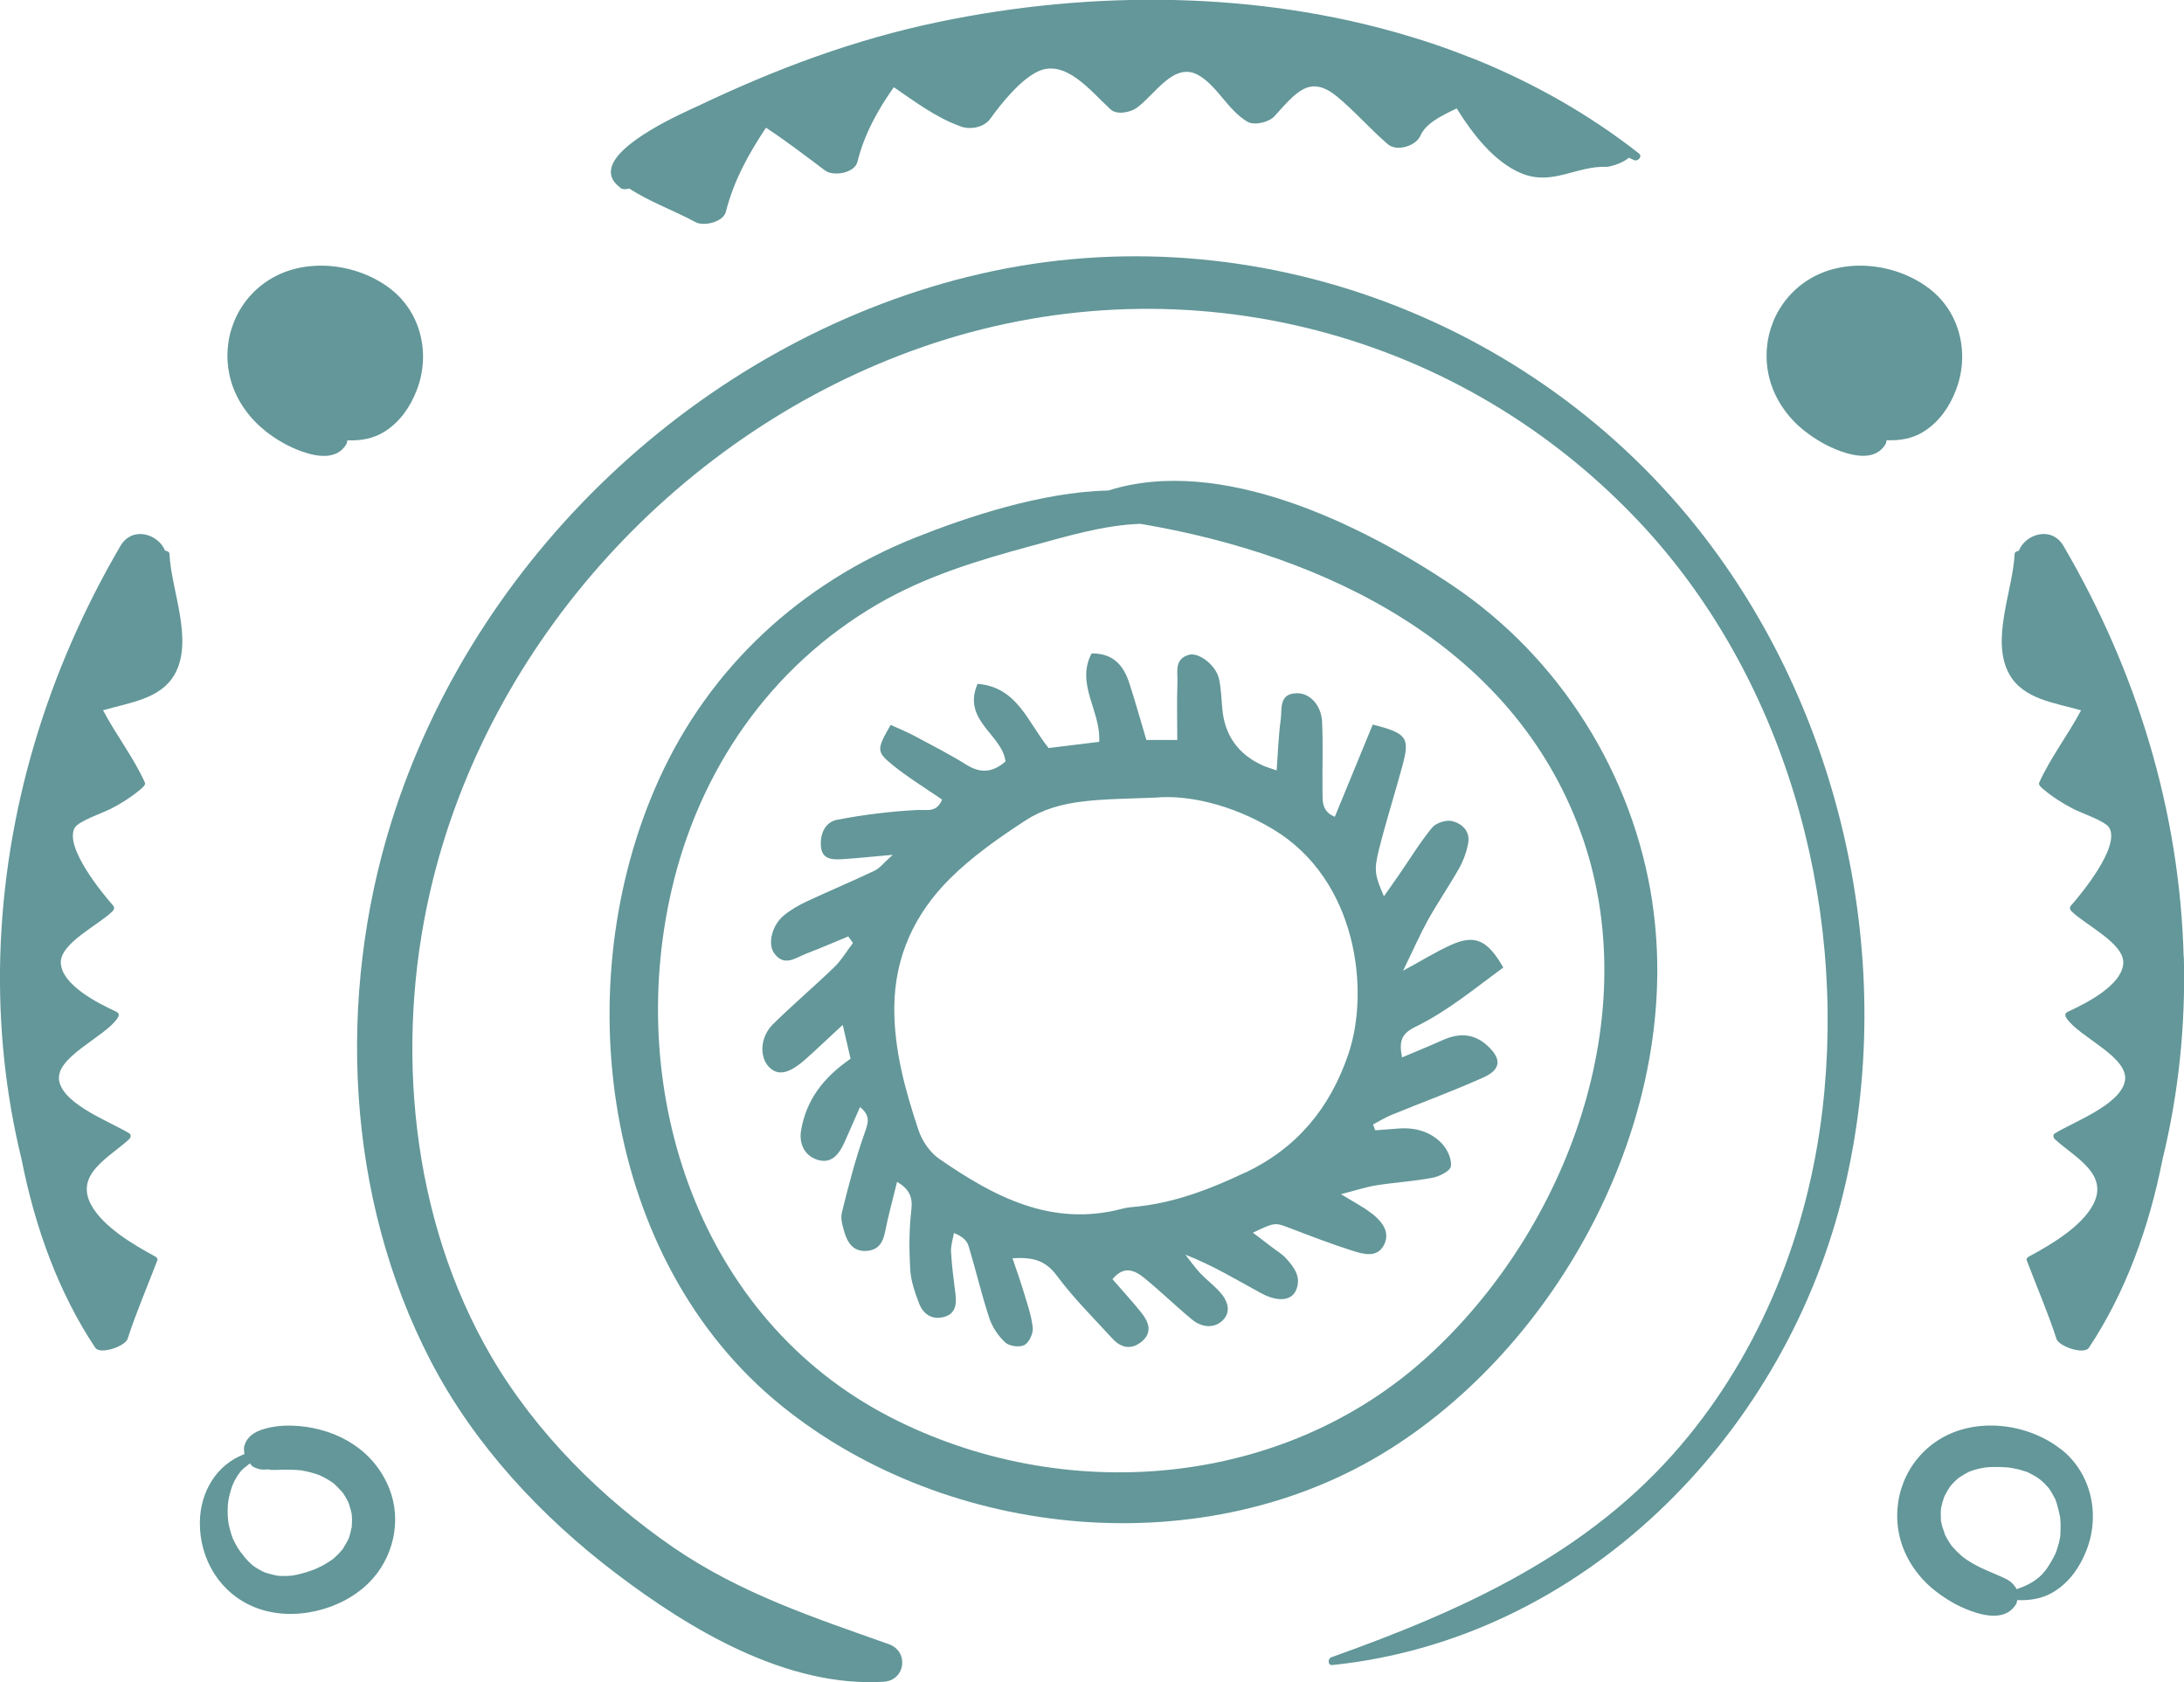 <?xml version="1.0" encoding="UTF-8"?>
<svg id="Calque_2" data-name="Calque 2" xmlns="http://www.w3.org/2000/svg" viewBox="0 0 264.34 203.57">
  <defs>
    <style>
      .cls-1 {
        fill: #639799;
        stroke-width: 0px;
      }
    </style>
  </defs>
  <g id="Calque_1-2" data-name="Calque 1">
    <g>
      <path class="cls-1" d="M166.02,146.85c-.99-.8-2.16-1.38-3.72-2.34,1.78-.45,3.01-.87,4.27-1.07,2.26-.36,4.57-.49,6.82-.92.84-.16,2.15-.82,2.22-1.39.12-.87-.44-2.06-1.09-2.75-1.4-1.47-3.28-1.98-5.32-1.81-.92.08-1.84.14-2.76.21-.08-.23-.17-.47-.25-.71.75-.39,1.48-.85,2.27-1.17,3.69-1.51,7.44-2.88,11.07-4.51,2.17-.97,2.23-2.26.51-3.84-1.63-1.5-3.43-1.57-5.39-.7-1.6.72-3.23,1.38-4.96,2.11-.34-1.86-.17-2.83,1.6-3.69,3.89-1.89,7.23-4.68,10.66-7.19-1.92-3.37-3.47-4.02-6.33-2.73-1.71.77-3.32,1.77-5.8,3.12,1.26-2.58,2.06-4.42,3.03-6.17,1.18-2.11,2.56-4.11,3.75-6.22.52-.93.91-2,1.1-3.05.27-1.45-.77-2.38-1.94-2.67-.72-.18-1.96.22-2.43.8-1.46,1.77-2.65,3.75-3.96,5.64-.56.82-1.15,1.63-1.87,2.66-1.08-2.5-1.23-3.12-.61-5.61.85-3.4,1.92-6.75,2.84-10.14.94-3.45.59-3.97-3.58-5.03-1.5,3.64-3.03,7.36-4.59,11.16-1.63-.66-1.47-1.96-1.49-3.12-.04-2.79.08-5.58-.05-8.36-.09-2-1.45-3.48-3.03-3.47-2.24.01-1.8,1.9-1.98,3.21-.27,1.96-.33,3.96-.49,6.13-.85-.3-1.3-.42-1.73-.62q-4.43-2.04-4.85-6.86c-.11-1.21-.14-2.43-.4-3.61-.35-1.62-2.44-3.25-3.65-2.9-1.8.51-1.33,2.1-1.38,3.34-.08,2.27-.02,4.55-.02,6.96h-3.74c-.71-2.38-1.35-4.7-2.1-6.98-.69-2.09-1.97-3.52-4.53-3.49-1.96,3.73,1.16,7,.92,10.7-2.19.27-4.2.51-6.12.75-2.53-3.1-3.76-7.37-8.6-7.77-1.92,4.45,3.01,6.14,3.38,9.4-1.55,1.34-3.02,1.46-4.72.4-2.05-1.28-4.21-2.38-6.34-3.52-.93-.49-1.91-.89-2.84-1.31-1.67,2.92-1.75,3.23.16,4.79,1.91,1.56,4.05,2.86,6.07,4.25-.68,1.63-1.83,1.2-3.06,1.26-3.23.17-6.46.57-9.64,1.18-1.64.31-2.15,2.04-1.94,3.44.22,1.54,1.76,1.39,2.97,1.3,1.62-.11,3.23-.28,5.7-.5-1.17,1.04-1.6,1.64-2.18,1.91-2.72,1.29-5.5,2.46-8.23,3.73-.98.46-1.95,1.02-2.78,1.7-1.42,1.17-1.98,3.42-1.18,4.55,1.22,1.72,2.58.58,3.87.08,1.72-.66,3.41-1.39,5.11-2.09.19.26.38.53.57.79-.75.98-1.39,2.08-2.27,2.93-2.43,2.35-5.02,4.54-7.42,6.91-1.57,1.55-1.66,4.03-.42,5.22,1.09,1.05,2.41.75,4.41-1.03,1.39-1.24,2.74-2.53,4.46-4.12.4,1.75.67,2.89.95,4.1-3.34,2.3-5.38,5.04-5.99,8.68-.26,1.56.38,3.01,1.93,3.53,1.73.58,2.66-.64,3.31-2.07.63-1.4,1.24-2.81,1.9-4.3,1.26,1.06,1.01,1.86.59,3.04-1.13,3.17-1.98,6.45-2.79,9.72-.19.75.09,1.68.33,2.47.37,1.22,1.06,2.23,2.53,2.19,1.44-.04,2.09-.9,2.36-2.28.39-1.99.94-3.95,1.46-6.09,1.42.86,1.92,1.77,1.73,3.38-.28,2.38-.28,4.83-.14,7.23.08,1.4.58,2.82,1.09,4.15.48,1.23,1.51,1.95,2.9,1.62,1.52-.36,1.64-1.55,1.48-2.86-.21-1.68-.44-3.36-.53-5.05-.04-.75.22-1.51.35-2.27,1.08.41,1.6.97,1.79,1.62.87,2.89,1.55,5.83,2.5,8.69.36,1.09,1.09,2.17,1.93,2.94.49.45,1.71.61,2.3.31.57-.29,1.08-1.38,1.02-2.06-.13-1.42-.63-2.81-1.04-4.19-.39-1.33-.87-2.65-1.41-4.26,2.47-.15,3.99.26,5.35,2.09,2.01,2.71,4.43,5.11,6.72,7.61,1.02,1.12,2.26,1.45,3.54.41,1.37-1.12.89-2.39,0-3.5-1.12-1.41-2.35-2.73-3.51-4.07,1.37-1.69,2.7-1.1,3.89-.12,1.96,1.61,3.78,3.38,5.74,5,1.13.94,2.62,1.12,3.67.14,1.15-1.09.63-2.47-.35-3.53-.73-.8-1.62-1.46-2.36-2.25-.64-.69-1.18-1.47-1.77-2.21,3.35,1.3,6.21,3.06,9.17,4.66,2.02,1.09,3.65.92,4.21-.32.71-1.57-.19-2.8-1.19-3.89-.48-.53-1.13-.91-1.7-1.35-.73-.56-1.47-1.12-2.31-1.76,2.67-1.28,2.66-1.25,4.54-.53,2.49.95,4.97,1.91,7.5,2.71,1.35.43,3.04.93,3.86-.78.74-1.56-.36-2.81-1.51-3.73ZM150.69,141.9c-4.4,2.09-8.88,3.79-13.78,4.18-.36.03-.72.1-1.07.19-8.56,2.26-15.53-1.45-22.19-6.06-1.11-.77-2.05-2.16-2.48-3.45-1.6-4.81-2.96-9.67-2.93-14.86.05-6.2,2.5-11.35,6.72-15.56,2.71-2.7,5.94-4.96,9.17-7.06,4.14-2.69,8.99-2.49,15.71-2.76,3.82-.36,9.2.78,14.3,3.86,10.1,6.1,11.7,19.45,9.05,27.21-2.23,6.53-6.22,11.35-12.5,14.33Z"/>
      <path class="cls-1" d="M19.98,66.64c-.8-2.02-3.96-3.03-5.4-.58C5.71,81.22.51,98.21.03,115.8c-.22,8.24.62,16.49,2.58,24.49,1.61,8.19,4.46,16.1,8.91,22.79.6.91,3.64-.18,3.92-1.05,1.04-3.22,2.39-6.32,3.59-9.48.12-.31-.16-.45-.37-.57-2.55-1.37-6.22-3.56-7.63-6.18-2.01-3.74,2.2-5.73,4.61-7.95.16-.15.28-.53.04-.68-2.24-1.39-7.77-3.39-8.49-6.23-.75-2.96,5.5-5.4,7.03-7.73.25-.38.21-.62-.22-.82-2.09-.96-6.51-3.17-6.64-5.85-.12-2.41,4.63-4.62,6.28-6.29.21-.21.22-.47.04-.68-1.15-1.3-5.97-7.07-4.63-9.41.46-.8,3.41-1.8,4.33-2.27,1.36-.7,2.55-1.46,3.72-2.45.14-.12.56-.47.44-.73-1.4-3.1-3.49-5.76-5.07-8.76,3.14-.92,6.95-1.33,8.66-4.33,2.35-4.12-.43-10.22-.62-14.6,0-.21-.22-.32-.51-.39Z"/>
      <path class="cls-1" d="M264.3,115.8c-.47-17.6-5.67-34.58-14.55-49.74-1.43-2.45-4.6-1.45-5.4.58-.29.07-.5.18-.51.39-.19,4.38-2.97,10.48-.62,14.6,1.72,3.01,5.52,3.42,8.66,4.33-1.58,2.99-3.67,5.66-5.07,8.76-.12.27.3.61.44.73,1.17.99,2.36,1.75,3.72,2.45.92.48,3.87,1.47,4.33,2.27,1.34,2.33-3.48,8.1-4.63,9.41-.19.21-.17.47.04.68,1.65,1.66,6.4,3.88,6.28,6.29-.13,2.68-4.55,4.89-6.64,5.85-.43.2-.47.44-.22.82,1.53,2.33,7.78,4.76,7.03,7.73-.72,2.84-6.25,4.83-8.49,6.23-.24.15-.12.54.04.68,2.41,2.21,6.62,4.2,4.61,7.95-1.41,2.63-5.07,4.81-7.63,6.18-.22.12-.49.26-.37.57,1.2,3.16,2.55,6.26,3.59,9.48.28.87,3.32,1.96,3.92,1.05,4.45-6.69,7.3-14.6,8.91-22.79,1.96-8.01,2.8-16.25,2.58-24.49Z"/>
      <path class="cls-1" d="M75.03,22.71c.32.24.74.22,1.13.1,2.51,1.64,5.36,2.63,8.04,4.08.99.53,3.33-.02,3.65-1.25.97-3.81,2.76-7.02,4.86-10.19,2.46,1.62,4.79,3.41,7.15,5.18.99.75,3.58.33,3.92-1.05.84-3.37,2.46-6.27,4.4-9.03,2.62,1.78,5.12,3.7,8.16,4.77,1.14.4,2.77.09,3.51-.94,1.34-1.86,3.58-4.65,5.68-5.69,3.39-1.67,6.46,2.32,8.89,4.55.76.7,2.4.36,3.15-.18,2.23-1.6,4.52-5.66,7.49-3.96,2.29,1.31,3.54,4.22,5.92,5.63.85.5,2.62.05,3.25-.64,2.63-2.89,4.28-5.12,7.59-2.41,2.18,1.79,4.03,3.96,6.18,5.79,1.07.92,3.4.18,3.92-1.05.64-1.5,2.56-2.42,4.39-3.3,1.92,3.09,4.56,6.52,7.87,7.87,3.72,1.52,6.61-.94,10.27-.8.39.01,2.08-.48,2.69-1.11.2.1.4.18.6.28.49.25,1.1-.43.62-.8-6.04-4.73-12.66-8.46-19.64-11.31-.33-.14-.66-.24-.99-.38-1.65-.65-3.32-1.26-5.01-1.81-.69-.22-1.38-.44-2.08-.65-18.29-5.53-38.44-5.63-57.05-1.75-10.26,2.14-19.66,5.67-29.1,10.16-1.39.66-10.43,4.52-10.55,7.91,0,.04,0,.09,0,.13.02.63.33,1.25,1.11,1.82Z"/>
      <path class="cls-1" d="M117.16,33.49c-32.55,8.13-59.78,33.98-69.79,65.97-6.62,21.18-5.54,45.43,4.78,65.27,5.27,10.14,13.36,18.81,22.42,25.68,9.03,6.85,20.68,13.81,32.38,13.1,2.65-.16,3.1-3.67.62-4.55-9.15-3.24-17.95-6.14-26.04-11.68-8.73-5.99-16.67-13.92-22.04-23.08-9.76-16.67-11.72-37.64-7.44-56.27,6.95-30.28,30.4-55.82,59.7-65.97,30.47-10.55,63.94-2.6,86.28,20.8,17.88,18.73,25.56,46.14,22.54,71.6-1.75,14.78-7.45,29.19-17.15,40.56-11.2,13.14-26.34,19.94-42.28,25.63-.47.17-.44,1,.13.94,30.2-3.13,54.16-27.35,61.57-56.08,7.05-27.33.65-58.14-16.58-80.48-20.74-26.92-56.09-39.68-89.1-31.43Z"/>
      <path class="cls-1" d="M249.47,175.4c-4.05-3.21-10.42-3.98-14.87-1.13-3.92,2.51-5.74,7.2-4.67,11.71.61,2.56,2.2,4.88,4.26,6.5,1.35,1.06,2.8,1.91,4.42,2.49,1.82.65,4.26,1.09,5.42-.87.08-.14.08-.31.13-.47,1.57.07,3.11-.18,4.48-1.04,1.87-1.17,3.11-2.97,3.9-5,1.68-4.28.6-9.3-3.06-12.2ZM236.18,179.66s-.02.04-.07.08c.02-.02.05-.08.07-.08ZM235.31,181.1c-.03.07-.05.13-.05.12,0,0,.04-.08.05-.12ZM249.39,185.63c0,.07-.02.15-.02.22,0,.04-.01.08-.02.14-.05.23-.09.46-.14.68-.1.39-.31,1.06-.39,1.25-.21.51-.89,1.66-1.23,2.1-.88,1.16-2.16,1.86-3.53,2.29-.02-.03,0-.07-.03-.1-.41-.69-.95-1.05-1.68-1.34.78.32-.38-.18-.68-.31.42.18.06.03-.02-.01-.34-.15-.69-.29-1.03-.44-.01,0-.03-.01-.04-.02-.1-.05-.21-.09-.31-.14-.25-.11-.5-.22-.75-.35-.49-.24-.98-.52-1.43-.82-.04-.03-.24-.17-.37-.26-.1-.09-.34-.28-.38-.31-.35-.31-.67-.65-.98-.99,0,0,0,0-.01,0,0,0-.02-.02-.02-.02,0,0-.02-.02-.02-.03-.02-.03-.04-.04-.06-.07,0,0-.01-.02-.02-.03-.03-.04-.06-.08-.1-.12.08.08.05.06.09.11-.11-.16-.22-.32-.33-.48-.11-.18-.21-.35-.31-.54-.04-.08-.08-.16-.12-.24,0,.02,0,.04,0,.05,0,0-.03-.08-.03-.1-.11-.21-.09-.23-.05-.16-.09-.29-.27-.73-.3-.85-.05-.19-.08-.38-.13-.57-.01-.04,0-.03-.02-.06,0-.02,0,0,0-.02-.02-.38-.04-.75-.03-1.13,0-.14.02-.28.03-.42.01-.07.02-.13.04-.2.08-.36.18-.72.3-1.07.02-.06.05-.13.07-.19.08-.17.21-.41.24-.45.06-.1.26-.48.43-.72.01-.01,0,0,.02-.02.06-.07.12-.15.18-.22.14-.16.29-.32.44-.46.14-.13.28-.26.43-.38.02-.01,0,0,.02-.02.02-.01,0,0,.04-.02.36-.23.72-.45,1.1-.65.06-.03.06-.03.09-.05,0,0,0,0,.01,0,.2-.06.4-.15.6-.21.43-.13.86-.22,1.3-.29.1-.01.25-.03.36-.04.24-.02.48-.02.73-.03.55,0,1.09.01,1.63.05.03,0,.12.01.18.02.08.01.17.02.2.03.28.05.55.1.82.16.26.06.52.13.77.21.12.04.24.08.37.12.04.01.03,0,.04,0,.02,0,0,0,.03.02.43.21.85.43,1.25.69.1.06.36.28.37.28.16.14.33.28.48.43.15.15.29.32.44.48.02.02.04.04.06.07.03.04.06.08.09.12.25.37.46.75.66,1.15.04.07.04.07.06.1,0,.03,0,.03.03.11.07.2.14.39.19.59.12.42.22.84.31,1.27.02.11.03.14.04.18,0,.01,0,0,0,.06.01.21.04.41.05.62.02.46,0,.92-.03,1.39Z"/>
      <path class="cls-1" d="M32.08,52.13c1.35,1.06,2.8,1.91,4.42,2.49,1.83.65,4.26,1.09,5.42-.87.08-.14.08-.31.13-.47,1.57.07,3.11-.18,4.48-1.04,1.87-1.17,3.11-2.97,3.9-5,1.68-4.28.6-9.3-3.06-12.2-4.06-3.21-10.42-3.98-14.87-1.13-3.92,2.51-5.74,7.2-4.67,11.71.61,2.56,2.2,4.88,4.26,6.5Z"/>
      <path class="cls-1" d="M236.72,47.24c1.68-4.28.6-9.3-3.06-12.2-4.06-3.21-10.42-3.98-14.87-1.13-3.92,2.51-5.74,7.2-4.67,11.71.61,2.56,2.2,4.88,4.26,6.5,1.35,1.06,2.8,1.91,4.42,2.49,1.83.65,4.26,1.09,5.42-.87.08-.14.08-.31.13-.47,1.57.07,3.11-.18,4.48-1.04,1.87-1.17,3.11-2.97,3.9-5Z"/>
      <path class="cls-1" d="M32.39,177.84c-.19.01-.19.08,0,0h0Z"/>
      <path class="cls-1" d="M36.04,172.56c-1.4-.11-2.93-.02-4.27.42-1.01.33-1.85.87-2.18,1.93-.11.36-.05.71,0,1.05-3.4,1.28-5.37,4.61-5.4,8.26-.04,4.53,2.49,8.66,6.75,10.32,4.5,1.76,10.36.36,13.74-3.04,2.94-2.96,3.99-7.49,2.43-11.39-1.86-4.64-6.23-7.17-11.08-7.56ZM30.6,189.45c-.09-.06-.18-.15.02.01,0,0-.01,0-.02-.01ZM42.55,184.85s0,0,0,0c-.05.24-.1.48-.16.72-.05.2-.12.39-.18.58-.02.05,0,.03-.02.06,0,.01,0,0-.01.02-.2.4-.42.78-.66,1.16-.04.06-.03.05-.05.09-.02.02,0,0-.03.03-.15.17-.29.34-.44.5-.16.16-.32.32-.49.47-.09.08-.18.16-.28.24,0,0,0,0,0,0-.4.25-.78.52-1.2.74-.23.12-.47.23-.7.34-.02.01-.05.02-.07.03.03-.02-.25.11-.35.14-.55.21-1.11.38-1.68.52-.29.07-.59.13-.89.18-.02,0,0,0-.02,0-.02,0-.01,0-.04,0-.19.01-.37.03-.56.04-.24,0-.48,0-.72,0-.15,0-.29-.02-.44-.03,0,0,0,0,0,0-.48-.11-.95-.21-1.42-.37-.01,0-.11-.04-.18-.07-.07-.03-.16-.07-.17-.08-.18-.09-.37-.19-.54-.29-.21-.12-.41-.26-.61-.4-.1-.08-.2-.17-.3-.26-.29-.26-.55-.55-.8-.85.11.11-.46-.62-.34-.43-.13-.19-.26-.37-.39-.56-.22-.36-.42-.74-.6-1.12,0-.02,0,0-.01-.02,0,0,0,0,0,0-.04-.12-.09-.24-.13-.35-.08-.24-.16-.48-.22-.72-.06-.22-.11-.43-.16-.65-.01-.07-.06-.34-.07-.43-.05-.44-.08-.89-.07-1.33.02-.91.09-1.39.38-2.4.22-.78.57-1.47,1.1-2.17.34-.45.8-.75,1.22-1.09.12.11.16.27.31.36.38.23.91.4,1.36.39.12,0,.59-.03.69-.09-.08.05-.15.08-.2.1.04,0,.09,0,.15,0,.66.07,1.36-.01,2.02,0,.59,0,1.18.01,1.76.07.04,0,.08,0,.12.01.06,0,.12.02.17.03.32.07.63.12.95.21.22.06.44.12.65.19.05.02.25.09.41.15.13.06.39.17.46.21.23.12.45.24.68.38.03.02.43.29.55.37.04.03.08.07.12.1.36.32.67.67,1,1.02,0,.02,0,0,.02.03.13.19.26.38.37.58.09.16.18.32.26.48.03.06.06.12.09.19.11.36.24.71.32,1.09.02.07.03.14.04.21,0-.05-.02-.07,0-.12-.02.05.01.13.02.21,0,0,0,.02,0,.03,0,.02,0,0,0,.02.02.15.03.3.03.41.02.39-.02.77-.04,1.16Z"/>
      <path class="cls-1" d="M199.99,109.16c-2.33-15.47-11.19-29.57-24.16-38.29-11.06-7.44-28.13-15.81-41.68-11.51-8.13.17-17.24,3.26-23.28,5.66-13.88,5.52-24.92,15.64-31.11,29.29-11.18,24.65-6.94,58.2,14.83,75.8,20.24,16.36,51.46,19.26,73.66,5.23,21.18-13.38,35.53-41.01,31.73-66.18ZM107.7,171.46c-23.02-11.86-32.07-39.16-26.43-63.69,3.34-14.55,11.93-27.05,24.89-34.62,5.87-3.43,12.17-5.33,18.68-7.09,4.04-1.09,8.71-2.53,13.19-2.67,22.4,3.77,44.94,14.62,53.23,37.16,8.13,22.12-1.55,48.16-18.42,63.56-17.6,16.08-44.21,18.14-65.15,7.35Z"/>
    </g>
  </g>
</svg>